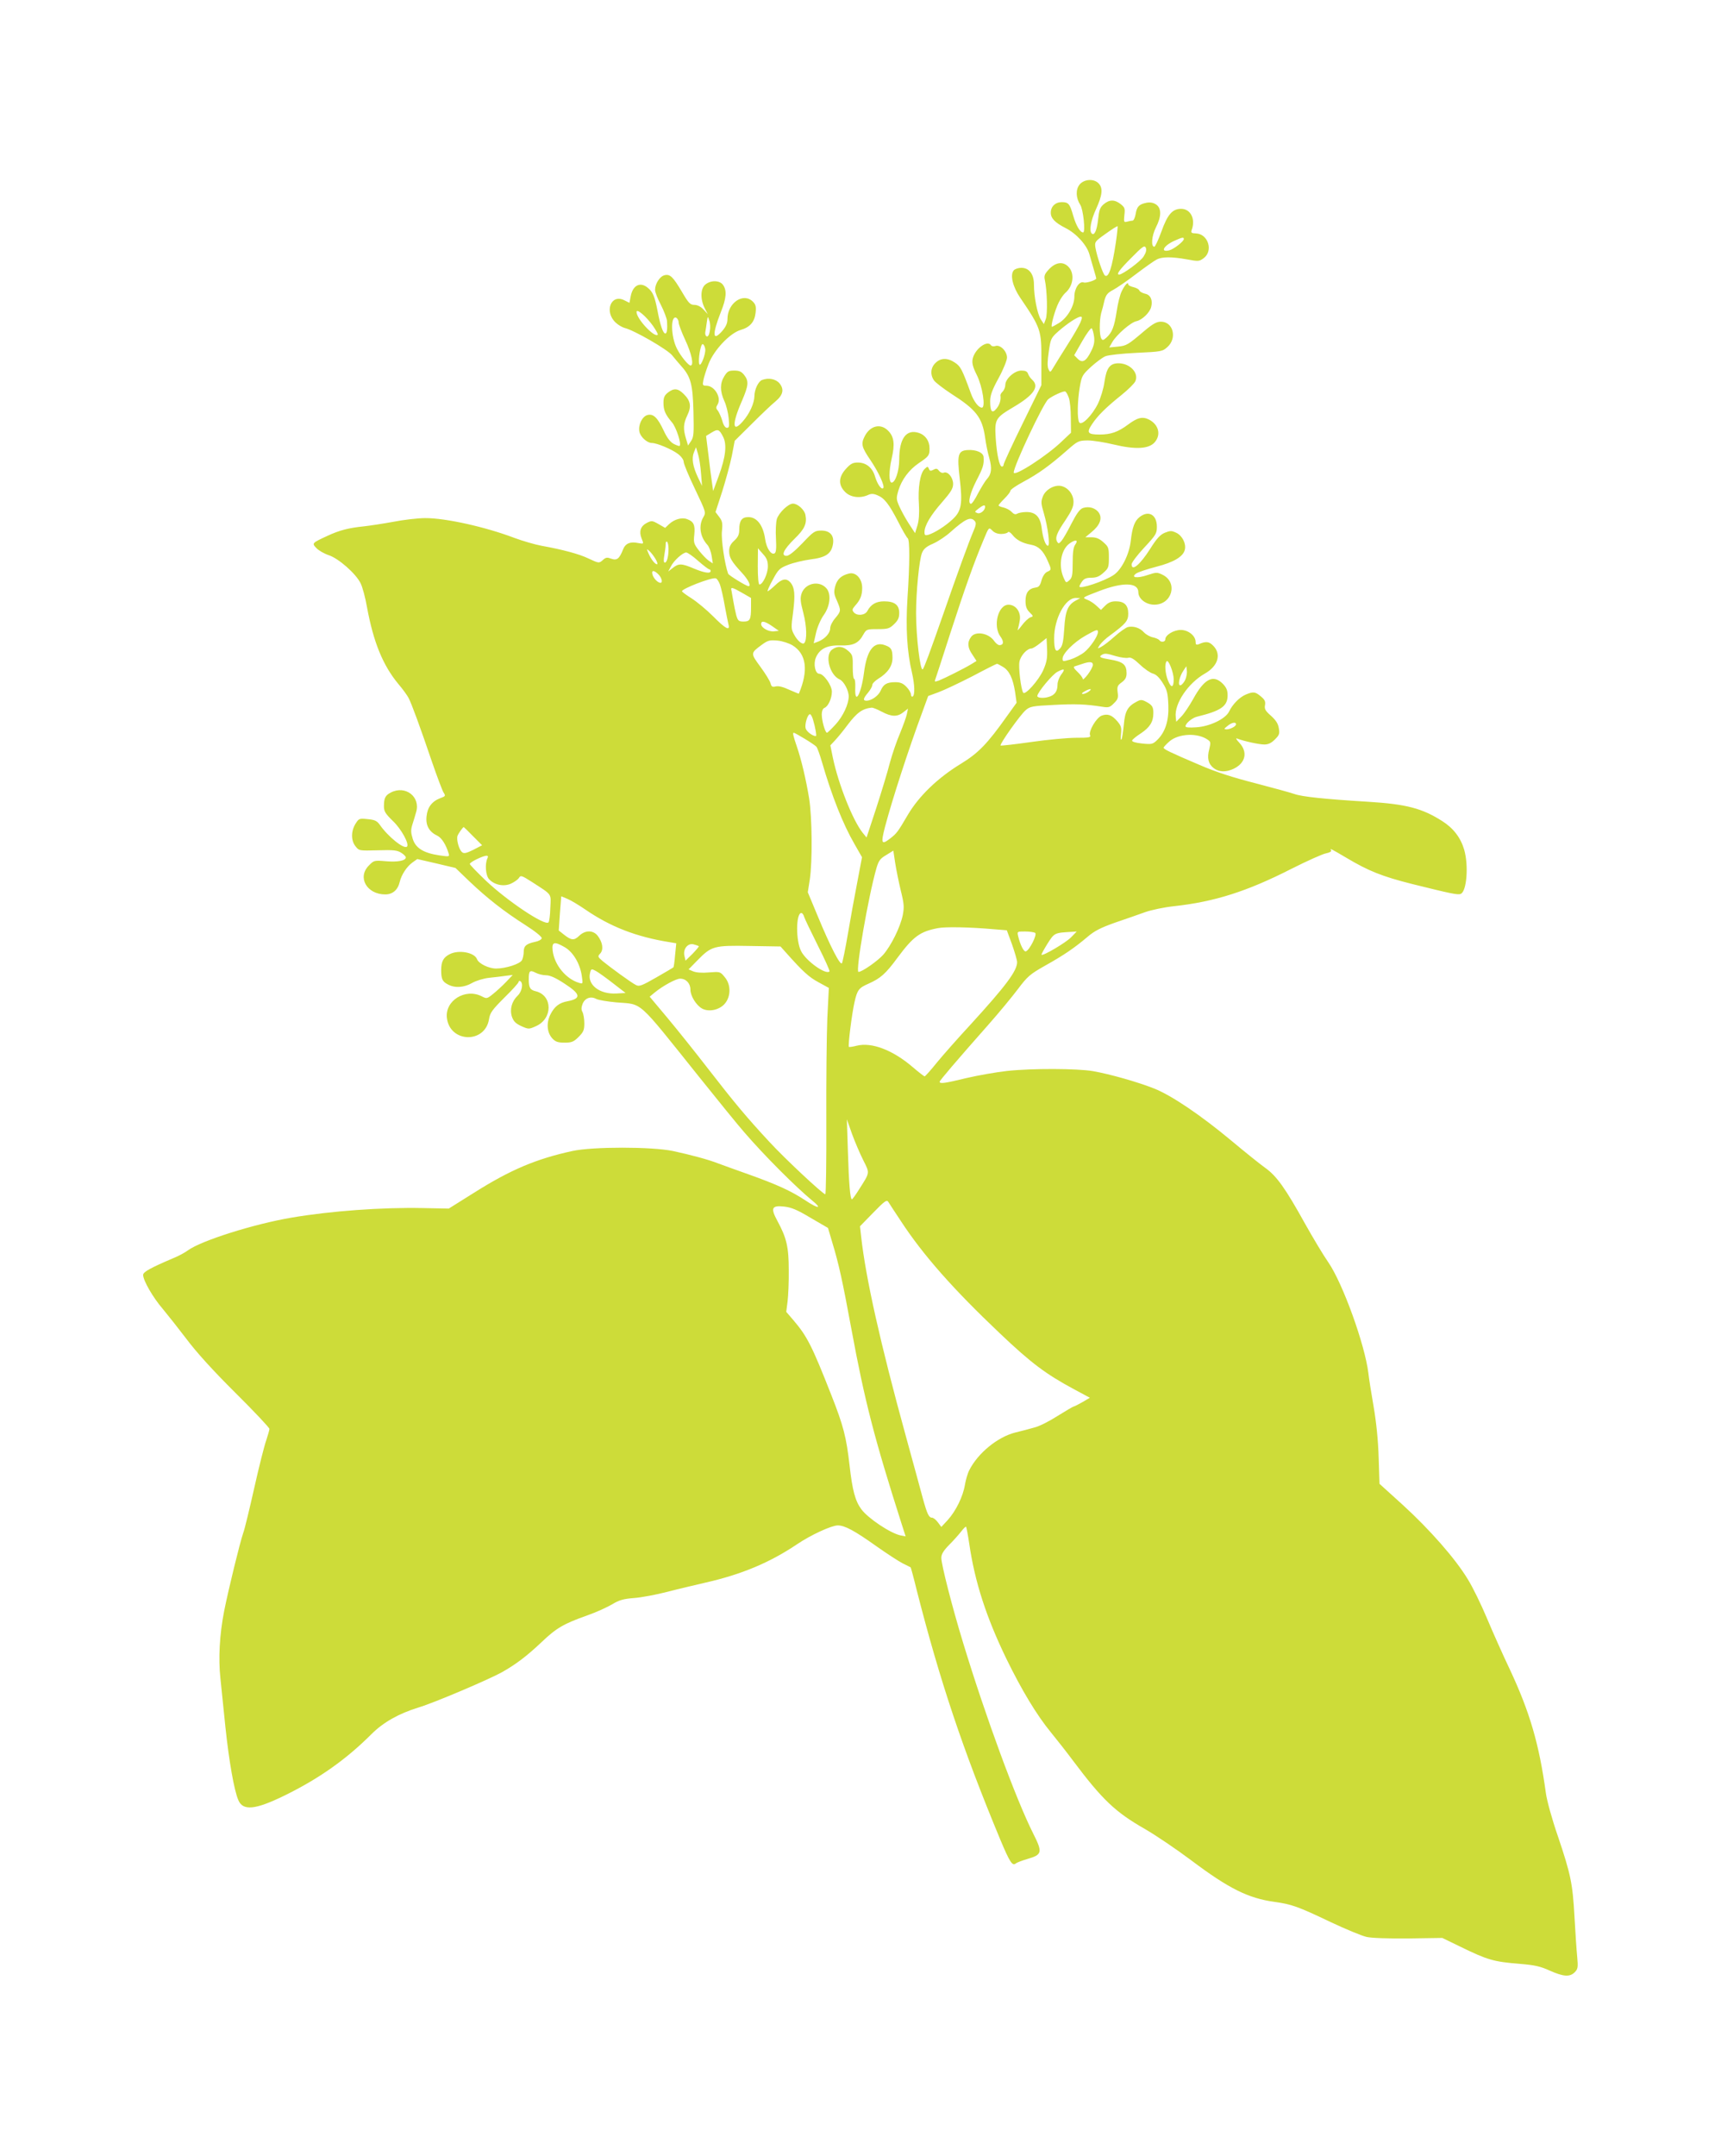 <?xml version="1.0" standalone="no"?>
<!DOCTYPE svg PUBLIC "-//W3C//DTD SVG 20010904//EN"
 "http://www.w3.org/TR/2001/REC-SVG-20010904/DTD/svg10.dtd">
<svg version="1.0" xmlns="http://www.w3.org/2000/svg"
 width="1022pt" height="1280pt" viewBox="0 0 1022 1280"
 preserveAspectRatio="xMidYMid meet">
<g transform="translate(0,1280) scale(0.1,-0.1)"
fill="#cddc39" stroke="none">
<path d="M6410 11703 c-23 -30 -21 -78 5 -119 18 -27 32 -164 17 -164 -18 0
-42 41 -59 100 -20 70 -28 80 -68 80 -38 0 -65 -26 -65 -63 0 -33 25 -59 88
-91 64 -32 128 -103 142 -158 7 -23 18 -64 26 -90 8 -26 14 -49 14 -51 0 -10
-60 -29 -74 -24 -26 10 -56 -35 -56 -84 0 -55 -41 -126 -92 -157 -20 -12 -38
-22 -41 -22 -10 0 19 104 41 146 11 22 28 46 37 54 49 41 59 117 19 157 -33
33 -77 26 -117 -18 -24 -26 -28 -37 -22 -63 13 -59 17 -201 5 -231 l-11 -29
-19 29 c-20 33 -40 133 -40 206 0 61 -28 99 -75 99 -18 0 -38 -7 -45 -15 -23
-27 -6 -97 38 -162 123 -181 127 -193 126 -369 l0 -151 -112 -229 c-62 -126
-112 -235 -112 -242 0 -6 -4 -12 -10 -12 -15 0 -30 68 -37 167 -7 114 -3 122
105 186 121 71 156 122 112 162 -11 10 -22 26 -25 36 -5 14 -16 19 -40 19 -40
0 -95 -49 -95 -85 0 -13 -7 -30 -15 -39 -9 -8 -15 -19 -14 -23 4 -26 -4 -54
-22 -77 -27 -34 -39 -21 -39 43 0 33 11 65 50 136 28 51 50 106 50 122 0 38
-40 78 -68 69 -11 -4 -23 -2 -27 4 -21 34 -97 -22 -109 -81 -5 -25 1 -48 25
-96 34 -69 53 -193 30 -193 -20 0 -48 36 -66 86 -52 143 -61 159 -94 181 -44
30 -85 29 -116 -2 -29 -28 -32 -70 -9 -103 9 -13 55 -48 102 -79 149 -95 185
-141 202 -261 5 -37 16 -92 25 -122 17 -61 13 -95 -15 -125 -10 -11 -33 -49
-52 -84 -18 -36 -37 -64 -43 -62 -19 4 -5 63 34 139 39 75 45 95 42 138 -1 27
-45 46 -97 42 -55 -4 -61 -29 -45 -167 18 -151 11 -195 -42 -244 -44 -41 -106
-80 -144 -92 -19 -5 -23 -3 -23 16 0 39 37 101 105 178 52 60 65 81 65 108 0
38 -31 76 -55 67 -9 -4 -21 1 -29 11 -10 14 -17 15 -33 6 -17 -9 -22 -7 -27 6
-6 15 -9 15 -27 -3 -25 -26 -39 -110 -32 -210 3 -52 0 -94 -9 -124 l-14 -45
-38 58 c-20 31 -45 77 -56 102 -18 41 -18 48 -5 93 20 65 63 123 122 163 59
40 63 45 63 87 0 44 -24 79 -64 92 -74 24 -116 -33 -116 -158 0 -67 -23 -137
-45 -137 -17 0 -17 67 0 142 20 86 15 131 -22 167 -44 44 -106 29 -138 -34
-23 -45 -19 -64 35 -143 48 -71 86 -154 75 -165 -11 -11 -35 24 -48 67 -15 54
-53 85 -103 85 -29 0 -43 -7 -70 -37 -45 -49 -47 -96 -5 -138 32 -32 88 -39
135 -18 19 9 32 9 56 -1 42 -17 69 -52 124 -158 25 -50 51 -94 56 -97 13 -8
13 -147 -1 -356 -11 -177 -3 -319 27 -444 16 -70 18 -131 4 -140 -5 -3 -10 2
-10 11 0 10 -12 31 -27 46 -20 21 -36 28 -66 28 -50 0 -71 -12 -87 -50 -13
-30 -54 -60 -85 -60 -22 0 -19 14 10 48 14 17 25 37 25 45 0 9 16 25 35 37 57
35 85 76 85 123 0 51 -7 63 -43 76 -67 26 -109 -28 -126 -161 -17 -132 -57
-200 -52 -88 1 28 -2 50 -7 50 -5 0 -8 32 -8 71 1 65 -1 72 -27 95 -32 28 -63
31 -95 8 -46 -32 -16 -152 45 -178 24 -11 53 -65 53 -100 0 -46 -33 -117 -77
-166 -25 -27 -48 -50 -52 -50 -11 0 -31 71 -31 109 0 19 6 34 15 38 23 8 45
57 45 97 0 37 -49 106 -75 106 -24 0 -36 58 -20 96 22 52 67 75 146 72 76 -2
108 13 136 65 18 31 20 32 85 32 60 0 70 3 97 29 24 23 31 38 31 67 0 48 -28
69 -90 69 -48 0 -79 -19 -99 -57 -14 -27 -62 -31 -81 -8 -11 13 -9 19 7 38 32
35 43 62 43 107 0 54 -37 95 -78 85 -46 -11 -71 -34 -82 -75 -9 -34 -8 -47 10
-86 25 -59 25 -62 -10 -104 -17 -19 -30 -46 -30 -60 0 -29 -31 -63 -71 -79
l-27 -10 14 62 c8 35 28 81 46 106 38 53 45 126 15 159 -43 48 -126 30 -147
-32 -9 -28 -7 -48 11 -117 20 -77 22 -159 5 -177 -11 -11 -40 13 -60 50 -18
33 -19 41 -6 135 13 104 9 146 -17 176 -24 26 -50 21 -90 -18 -20 -19 -40 -35
-44 -35 -4 0 9 30 30 68 33 62 41 69 92 89 30 12 90 26 133 32 89 11 122 33
132 88 10 52 -16 83 -68 83 -39 0 -47 -5 -113 -75 -47 -49 -80 -75 -94 -75
-35 0 -18 37 48 102 59 57 74 90 64 141 -6 31 -46 67 -74 67 -28 0 -84 -54
-96 -92 -5 -19 -8 -70 -5 -115 3 -59 1 -82 -8 -88 -20 -12 -48 29 -56 83 -12
84 -49 132 -100 132 -39 0 -54 -21 -54 -75 0 -28 -7 -44 -30 -65 -22 -20 -30
-37 -30 -62 0 -38 14 -62 77 -130 37 -40 55 -78 38 -78 -13 0 -117 64 -121 74
-20 54 -42 202 -37 251 5 48 3 61 -16 86 l-22 29 40 123 c21 67 47 162 57 211
l17 89 102 101 c56 56 118 115 138 131 47 39 55 72 27 108 -22 27 -65 36 -105
21 -22 -9 -45 -57 -45 -96 -1 -43 -29 -105 -70 -151 -62 -71 -64 -13 -4 123
39 91 42 117 13 154 -16 20 -29 26 -59 26 -33 0 -41 -5 -59 -34 -26 -42 -26
-88 0 -146 12 -25 23 -71 26 -102 5 -49 3 -58 -10 -58 -10 0 -21 15 -28 43 -7
23 -19 49 -26 59 -12 13 -12 20 -2 36 25 40 -17 112 -66 112 -22 0 -24 3 -18
33 3 17 17 61 31 97 32 82 126 182 190 201 56 16 83 48 89 102 4 36 1 49 -16
66 -57 57 -151 -8 -151 -103 0 -25 -9 -45 -31 -71 -58 -66 -61 -22 -8 113 33
82 36 127 13 160 -19 28 -72 30 -105 3 -30 -24 -31 -88 -4 -141 l18 -35 -26
28 c-16 17 -36 27 -54 27 -24 0 -34 10 -72 75 -55 93 -72 109 -105 101 -28 -7
-56 -51 -56 -87 0 -13 15 -52 34 -88 19 -37 35 -80 37 -96 3 -47 0 -75 -10
-75 -13 0 -30 47 -46 133 -17 88 -28 114 -59 139 -45 37 -89 14 -101 -53 l-7
-37 -30 15 c-80 41 -122 -68 -51 -133 15 -14 38 -27 52 -31 56 -13 253 -127
282 -162 16 -20 41 -49 55 -65 56 -62 68 -108 72 -269 3 -129 2 -151 -14 -175
l-18 -27 -12 40 c-18 59 -16 89 7 138 26 53 21 87 -21 128 -34 34 -58 36 -94
8 -20 -16 -26 -29 -26 -60 0 -45 11 -70 50 -116 25 -28 58 -129 46 -140 -2 -3
-18 3 -34 11 -21 11 -40 35 -60 78 -37 79 -62 103 -97 94 -31 -8 -56 -58 -48
-99 6 -31 46 -67 74 -67 30 0 118 -37 155 -65 20 -15 34 -35 34 -47 0 -12 30
-84 67 -161 65 -137 66 -139 50 -167 -30 -50 -20 -117 24 -165 10 -11 21 -40
25 -65 l7 -45 -24 16 c-13 9 -39 36 -58 60 -31 40 -33 48 -28 95 6 58 -4 78
-43 92 -31 12 -76 -1 -107 -30 l-23 -22 -40 23 c-37 21 -41 21 -70 6 -35 -18
-46 -49 -31 -89 15 -37 15 -36 -19 -30 -47 10 -76 -2 -90 -38 -22 -56 -37 -67
-70 -55 -24 9 -32 8 -48 -6 -24 -22 -25 -22 -89 8 -54 26 -151 52 -278 75 -38
7 -110 28 -159 46 -170 65 -411 119 -531 118 -44 0 -129 -10 -190 -22 -60 -11
-139 -23 -175 -27 -89 -9 -144 -23 -215 -56 -93 -43 -94 -44 -66 -73 13 -14
46 -33 73 -42 58 -19 160 -108 189 -166 11 -21 29 -87 39 -146 38 -205 94
-342 185 -452 26 -30 53 -68 61 -83 18 -34 68 -170 140 -382 30 -87 61 -169
68 -180 13 -20 12 -22 -18 -33 -51 -19 -78 -55 -83 -109 -6 -54 16 -92 65
-115 25 -12 51 -54 66 -104 6 -20 5 -21 -56 -12 -93 14 -140 43 -157 98 -11
35 -12 52 -3 82 7 21 17 55 23 76 28 91 -63 162 -150 117 -33 -17 -41 -33 -41
-82 0 -30 9 -44 53 -87 50 -47 99 -137 84 -152 -17 -18 -113 59 -162 130 -17
23 -29 29 -72 33 -50 5 -52 4 -72 -28 -27 -44 -27 -99 0 -133 21 -27 22 -27
133 -24 94 3 116 0 139 -15 15 -9 27 -22 27 -27 0 -20 -49 -29 -119 -23 -68 6
-71 5 -100 -25 -71 -70 -13 -172 97 -172 44 0 75 27 86 75 10 42 42 91 76 115
l28 20 113 -26 114 -27 80 -77 c107 -102 208 -181 332 -260 61 -39 101 -71
100 -80 -1 -8 -19 -18 -41 -22 -51 -11 -66 -24 -66 -60 0 -16 -5 -38 -10 -48
-12 -23 -97 -50 -154 -50 -43 0 -103 29 -113 55 -15 41 -109 58 -163 30 -37
-19 -50 -43 -50 -94 0 -53 7 -69 41 -86 41 -22 95 -18 142 9 25 14 67 27 102
31 33 3 78 9 100 12 l40 5 -40 -42 c-22 -23 -57 -55 -77 -71 -36 -29 -38 -29
-67 -14 -98 50 -220 -26 -207 -129 18 -147 226 -153 250 -7 6 38 18 55 91 128
47 46 85 88 85 94 0 6 5 7 10 4 19 -12 10 -61 -15 -85 -36 -34 -49 -82 -35
-126 10 -28 22 -40 56 -56 43 -19 45 -19 87 0 100 44 100 182 -1 207 -34 8
-42 21 -42 71 0 51 6 57 41 39 15 -8 43 -15 62 -15 23 0 57 -15 110 -50 96
-62 100 -88 18 -104 -50 -9 -78 -31 -102 -78 -26 -51 -21 -109 12 -144 18 -19
33 -24 72 -24 42 0 54 5 83 34 29 29 34 41 34 81 0 25 -5 55 -11 67 -8 14 -7
28 1 49 14 34 48 46 80 29 12 -7 67 -16 121 -21 158 -13 118 23 488 -439 112
-140 233 -289 269 -330 123 -143 309 -328 406 -408 62 -50 34 -49 -42 2 -85
56 -168 94 -342 156 -74 26 -153 55 -175 63 -58 23 -167 52 -270 74 -128 26
-473 26 -595 0 -215 -47 -366 -110 -585 -248 l-150 -94 -155 3 c-239 5 -546
-17 -780 -57 -223 -38 -534 -136 -614 -194 -17 -13 -56 -34 -86 -46 -136 -58
-180 -82 -180 -100 0 -33 59 -135 116 -201 30 -36 94 -117 142 -180 56 -75
156 -186 289 -318 112 -111 203 -208 203 -215 0 -7 -9 -37 -19 -68 -11 -30
-43 -157 -71 -282 -28 -124 -57 -246 -66 -269 -19 -55 -87 -332 -113 -463 -27
-137 -35 -281 -22 -400 6 -55 19 -186 30 -292 21 -197 51 -371 76 -429 27 -66
100 -59 274 26 204 100 365 213 517 365 70 70 162 122 279 158 94 28 415 165
495 209 85 48 148 96 236 179 88 84 131 109 272 159 52 18 117 48 146 65 43
26 68 33 132 38 43 3 132 20 198 37 65 17 168 41 228 55 211 48 379 118 541
227 81 55 205 112 242 112 41 0 98 -30 230 -124 61 -43 130 -88 155 -101 25
-12 46 -23 48 -24 1 -1 18 -62 36 -136 137 -537 273 -944 496 -1480 57 -136
72 -158 92 -142 7 6 39 18 70 27 87 25 90 39 34 150 -102 202 -284 697 -416
1131 -66 216 -130 467 -130 506 0 22 12 42 46 77 26 26 58 62 72 80 14 18 27
31 29 28 2 -2 11 -48 19 -102 33 -226 101 -435 219 -679 92 -189 182 -338 266
-440 36 -44 94 -118 129 -165 177 -236 253 -308 432 -410 62 -36 185 -119 273
-185 222 -167 337 -224 493 -246 102 -14 139 -27 332 -119 91 -43 188 -83 215
-89 30 -7 129 -10 250 -9 l200 3 105 -51 c166 -81 199 -90 356 -103 88 -7 122
-15 177 -40 81 -36 119 -39 148 -10 19 19 21 29 15 93 -4 39 -11 145 -16 236
-11 198 -22 252 -99 480 -34 98 -65 210 -71 255 -40 292 -96 482 -214 734 -41
86 -102 223 -136 304 -34 81 -85 186 -114 232 -73 121 -226 295 -386 441
l-138 125 -5 157 c-3 101 -14 209 -30 302 -14 80 -28 169 -31 198 -21 171
-153 535 -238 658 -30 43 -92 147 -138 229 -116 209 -168 283 -237 332 -32 23
-123 96 -203 163 -179 149 -353 267 -457 308 -98 39 -265 86 -363 103 -95 16
-361 17 -510 1 -63 -7 -171 -26 -240 -42 -128 -31 -160 -36 -160 -22 0 7 98
122 288 337 63 71 142 167 176 212 58 77 72 89 162 140 111 62 174 105 252
171 42 36 78 54 165 85 62 21 142 49 178 62 37 13 113 29 170 35 239 26 433
87 696 221 95 48 189 90 208 93 20 4 33 11 30 17 -10 15 -2 11 91 -44 131 -78
211 -110 389 -155 230 -57 271 -66 289 -59 36 14 48 168 21 262 -21 72 -64
128 -130 170 -119 76 -213 101 -440 115 -261 16 -393 30 -438 46 -23 8 -128
37 -232 64 -133 34 -233 66 -330 108 -176 75 -215 94 -215 103 0 4 15 20 34
37 55 48 170 53 230 9 16 -11 16 -18 7 -55 -14 -52 -6 -87 26 -112 31 -24 73
-26 119 -4 71 34 85 99 34 154 -19 20 -24 30 -13 25 42 -16 130 -35 161 -35
24 0 42 9 63 30 26 26 29 34 23 67 -4 27 -18 48 -47 74 -33 29 -39 40 -35 62
4 22 -1 33 -24 52 -34 29 -46 30 -91 11 -37 -16 -78 -58 -98 -100 -21 -44
-115 -89 -195 -94 -42 -3 -64 -1 -64 6 0 17 39 50 68 57 143 35 182 62 182
127 0 30 -7 46 -29 69 -57 57 -110 29 -176 -92 -22 -39 -53 -86 -70 -103 l-30
-31 -3 28 c-9 79 73 201 173 258 78 44 100 115 49 166 -25 25 -43 27 -86 8
-14 -5 -18 -2 -18 14 0 36 -43 71 -88 71 -42 0 -92 -30 -92 -56 0 -16 -26 -19
-35 -5 -3 5 -20 13 -38 17 -17 3 -42 17 -54 30 -24 27 -63 39 -96 31 -12 -4
-47 -28 -77 -55 -30 -27 -66 -55 -80 -62 -24 -13 -24 -13 -9 11 9 13 36 39 60
56 95 70 109 87 109 130 0 50 -23 73 -74 73 -26 0 -44 -7 -63 -26 l-25 -25
-27 25 c-14 13 -39 30 -56 36 -30 12 -29 12 70 50 142 55 235 53 235 -6 0 -39
45 -74 95 -74 106 0 142 133 48 178 -31 15 -37 15 -88 -2 -61 -21 -103 -16
-68 9 11 8 65 26 119 40 105 27 160 60 170 101 9 36 -15 84 -51 101 -28 13
-35 13 -68 0 -28 -12 -48 -34 -87 -96 -60 -94 -110 -136 -110 -91 0 10 34 55
75 99 70 75 75 84 75 124 0 72 -50 99 -103 57 -29 -23 -43 -60 -52 -141 -9
-81 -55 -172 -102 -203 -55 -37 -203 -86 -203 -68 0 4 7 18 16 30 11 16 25 22
54 22 30 0 48 7 72 29 31 27 33 34 33 91 0 57 -2 64 -33 91 -23 21 -43 29 -69
29 l-38 0 36 30 c51 41 66 82 45 115 -19 29 -59 41 -95 29 -19 -7 -37 -32 -69
-94 -23 -46 -50 -92 -59 -102 -15 -17 -18 -17 -26 -3 -12 23 -1 52 51 128 35
53 47 78 47 107 0 44 -31 84 -71 94 -40 10 -93 -19 -110 -59 -13 -33 -13 -42
5 -103 24 -82 38 -192 24 -192 -14 0 -30 45 -37 104 -8 67 -36 96 -90 96 -23
0 -48 -5 -56 -10 -10 -6 -20 -3 -33 11 -10 11 -32 22 -48 26 -16 3 -29 9 -29
12 0 4 16 22 35 41 19 19 35 39 35 46 0 7 35 31 78 54 88 47 157 97 256 184
66 58 70 60 125 61 31 0 100 -11 154 -24 129 -31 209 -27 244 13 39 45 24 105
-34 135 -38 19 -68 12 -123 -29 -60 -45 -103 -60 -170 -60 -71 0 -79 11 -46
60 34 52 84 101 175 174 40 32 77 69 83 82 22 48 -29 105 -97 107 -53 1 -74
-26 -86 -109 -5 -39 -22 -95 -39 -131 -35 -70 -97 -133 -111 -111 -13 19 -11
127 3 209 12 68 15 73 68 122 30 27 69 56 85 62 17 7 99 16 184 20 147 7 154
8 183 34 60 53 35 151 -38 151 -25 0 -47 -12 -95 -52 -101 -86 -109 -91 -161
-96 l-51 -5 19 33 c26 44 110 117 143 123 33 7 79 51 87 84 11 41 -4 73 -36
79 -16 4 -31 12 -34 19 -2 7 -18 16 -35 20 -17 4 -31 11 -31 16 0 19 -20 -2
-38 -39 -11 -20 -24 -75 -31 -122 -14 -91 -27 -124 -61 -155 -18 -16 -23 -17
-30 -5 -12 19 -12 105 -1 150 6 19 15 54 20 77 9 33 19 45 52 62 22 12 84 54
137 95 53 40 108 79 121 85 31 17 90 17 179 1 69 -13 74 -12 100 7 58 43 27
144 -46 147 -27 1 -31 4 -25 21 24 65 -7 125 -63 125 -52 0 -81 -34 -117 -135
-18 -49 -37 -90 -42 -90 -21 0 -16 64 9 114 34 66 34 115 1 137 -17 11 -35 14
-57 10 -44 -9 -57 -23 -64 -67 -4 -22 -12 -39 -18 -39 -6 0 -21 -3 -32 -6 -20
-5 -21 -3 -17 39 5 39 2 46 -22 65 -36 28 -67 28 -101 -1 -22 -19 -27 -34 -33
-90 -7 -64 -22 -99 -38 -83 -16 16 -5 78 26 145 37 81 42 123 16 151 -28 31
-88 27 -115 -7z m216 -345 c-22 -147 -42 -208 -64 -194 -12 7 -48 114 -57 166
-5 34 -3 37 62 83 36 26 68 46 70 44 1 -2 -3 -47 -11 -99z m404 23 c0 -14 -59
-60 -86 -67 -57 -14 -34 28 31 57 47 21 55 22 55 10z m-239 -104 c-17 -28
-124 -107 -145 -107 -19 0 2 29 72 99 67 68 78 76 86 61 6 -13 2 -29 -13 -53z
m-2913 -412 c18 -26 31 -50 28 -52 -19 -20 -126 94 -126 135 0 23 59 -28 98
-83z m152 21 c0 -11 18 -59 40 -106 37 -79 52 -150 31 -150 -13 0 -59 56 -81
100 -36 70 -39 197 -5 184 8 -4 15 -16 15 -28z m185 -52 c-3 -21 -11 -34 -18
-31 -7 2 -10 13 -9 23 2 10 6 37 9 59 6 40 6 40 15 12 6 -15 7 -44 3 -63z
m2201 52 c-8 -19 -42 -79 -77 -133 -34 -54 -71 -113 -82 -132 -20 -34 -21 -34
-31 -12 -7 16 -6 48 2 103 11 77 13 82 58 122 53 46 113 86 132 86 9 0 9 -8
-2 -34z m81 -84 c4 -30 0 -53 -17 -86 -29 -60 -52 -74 -80 -46 l-21 21 48 84
c26 46 52 80 56 76 5 -5 11 -27 14 -49z m-2309 -74 c4 -30 -28 -110 -35 -90
-9 24 8 123 20 119 7 -2 13 -15 15 -29z m2159 -289 c7 -19 12 -73 12 -121 l1
-87 -53 -50 c-88 -86 -287 -214 -287 -186 0 39 175 410 205 435 23 19 88 49
100 46 6 -1 15 -18 22 -37z m-2054 -230 c25 -46 17 -121 -25 -235 l-33 -89 -7
50 c-4 28 -14 101 -21 164 l-14 113 31 19 c39 24 47 21 69 -22z m-130 -219 l6
-75 -24 50 c-31 66 -39 114 -24 150 l12 30 12 -40 c7 -22 15 -74 18 -115z
m1687 -198 c0 -22 -28 -45 -46 -38 -18 7 -17 8 6 26 27 21 40 25 40 12z m-61
-86 c9 -10 7 -25 -9 -61 -26 -61 -93 -244 -180 -495 -81 -231 -111 -312 -120
-323 -15 -17 -40 194 -40 333 0 129 19 317 35 357 10 25 27 39 67 56 29 13 76
44 103 69 89 79 120 93 144 64z m156 -76 c19 0 37 5 40 10 4 6 15 0 27 -15 24
-31 60 -50 111 -59 44 -8 72 -35 98 -94 24 -54 24 -55 -3 -67 -13 -6 -26 -26
-33 -50 -8 -31 -16 -41 -35 -43 -41 -6 -60 -30 -60 -79 0 -33 6 -50 24 -68 23
-23 24 -24 5 -30 -11 -4 -34 -25 -51 -48 -17 -23 -28 -34 -24 -24 3 10 9 35
12 55 8 49 -24 92 -67 92 -62 0 -94 -127 -48 -189 22 -30 19 -51 -6 -51 -8 0
-21 11 -30 23 -32 49 -113 63 -139 25 -23 -32 -20 -64 9 -105 l24 -37 -31 -19
c-43 -26 -157 -83 -192 -97 -23 -8 -27 -8 -23 3 3 8 44 133 91 280 89 274 139
414 196 550 32 78 32 78 52 58 12 -13 31 -21 53 -21z m-1975 -88 c0 -48 -10
-82 -22 -82 -7 0 -8 15 -3 43 4 23 8 52 8 64 -1 13 3 20 8 17 5 -3 9 -22 9
-42z m2416 26 c-12 -16 -16 -47 -16 -109 0 -73 -3 -89 -20 -104 -19 -17 -20
-17 -35 18 -31 73 -13 166 37 201 35 25 53 21 34 -6z m-2493 -87 c10 -17 14
-31 9 -31 -13 0 -36 30 -51 65 -12 28 -12 29 6 13 10 -9 26 -30 36 -47z m667
-44 c0 -42 -30 -107 -50 -107 -6 0 -10 41 -10 108 l1 107 29 -33 c23 -25 30
-42 30 -75z m-414 33 c31 -27 61 -50 66 -50 4 0 8 -4 8 -10 0 -17 -38 -11
-100 15 -73 31 -90 31 -125 3 l-27 -21 16 30 c17 35 71 83 91 83 8 0 40 -22
71 -50z m-236 -80 c20 -20 27 -50 12 -50 -15 0 -40 25 -47 48 -8 28 8 29 35 2z
m366 -62 c7 -21 20 -77 28 -125 9 -49 19 -98 22 -110 11 -42 -19 -25 -91 48
-39 39 -96 86 -127 106 -32 20 -58 39 -58 43 0 15 170 81 199 77 8 -1 20 -19
27 -39z m132 -48 l52 -30 0 -54 c0 -74 -6 -86 -44 -86 -29 0 -34 4 -44 38 -5
20 -13 57 -17 82 -4 25 -9 53 -11 63 -7 24 3 22 64 -13z m1981 -45 c-48 -26
-63 -62 -69 -167 -5 -75 -10 -102 -25 -118 -25 -28 -35 -11 -35 61 0 116 66
240 129 239 l26 -1 -26 -14z m-1804 -152 l40 -28 -28 -3 c-32 -4 -77 21 -77
43 0 22 21 18 65 -12z m1935 -35 c0 -25 -46 -92 -81 -120 -20 -16 -57 -35 -82
-43 -45 -13 -47 -13 -47 5 0 30 66 96 134 135 67 38 76 41 76 23z m-325 -227
c-27 -60 -108 -151 -119 -133 -13 21 -29 149 -22 184 7 36 45 78 71 78 7 0 30
14 51 31 l39 31 3 -66 c2 -54 -2 -77 -23 -125z m-1489 148 c83 -51 96 -149 38
-287 0 -1 -26 9 -57 23 -36 17 -64 24 -80 20 -20 -5 -26 -2 -31 18 -3 13 -30
57 -60 98 -60 82 -60 81 9 132 36 26 46 28 93 24 29 -3 68 -16 88 -28z m1923
-65 c28 -8 61 -12 71 -9 14 5 33 -6 69 -40 27 -26 62 -50 78 -54 19 -5 38 -24
58 -56 26 -41 30 -60 33 -130 4 -93 -18 -162 -67 -209 -25 -24 -32 -26 -89
-20 -39 4 -61 11 -59 18 2 6 26 26 53 43 52 35 73 68 73 118 1 38 -7 50 -43
69 -25 13 -33 13 -55 1 -54 -28 -70 -56 -77 -135 -4 -41 -10 -82 -14 -89 -5
-8 -6 5 -3 30 4 38 1 50 -21 76 -33 39 -59 48 -95 34 -31 -13 -77 -91 -68
-115 6 -14 -4 -16 -83 -16 -49 0 -169 -11 -266 -25 -98 -14 -179 -23 -182 -21
-7 8 118 184 149 210 25 22 41 25 165 31 128 7 190 5 291 -11 36 -6 45 -3 68
21 23 22 27 33 22 65 -4 33 -1 41 24 59 22 16 29 30 29 54 0 52 -21 69 -100
82 -55 9 -66 15 -49 26 19 12 28 11 88 -7z m341 -136 c0 -52 -15 -55 -34 -8
-17 42 -21 101 -8 114 11 12 41 -65 42 -106z m-480 85 c0 -10 -14 -36 -30 -57
-17 -22 -30 -34 -30 -27 0 7 -14 26 -31 42 -21 20 -27 30 -17 33 7 2 27 9 43
14 46 16 65 14 65 -5z m-534 -12 c38 -23 59 -68 72 -149 l9 -64 -59 -82 c-115
-162 -168 -217 -273 -281 -136 -83 -247 -190 -313 -301 -61 -104 -67 -112
-106 -142 -52 -40 -56 -30 -30 71 44 165 139 458 221 679 l35 96 60 22 c33 12
124 55 202 95 77 41 143 74 146 74 3 1 19 -8 36 -18z m1082 -78 c-7 -14 -19
-29 -27 -31 -19 -6 -8 52 17 87 l17 26 3 -27 c2 -15 -3 -40 -10 -55z m-737 31
c-11 -15 -21 -41 -21 -58 0 -41 -17 -64 -55 -74 -31 -9 -65 -5 -65 6 1 22 91
130 120 144 42 22 48 17 21 -18z m165 -99 c-11 -8 -27 -15 -35 -15 -10 1 -7 6
9 15 33 19 50 18 26 0z m-1230 -120 c58 -31 93 -32 129 -3 l27 21 -7 -34 c-4
-18 -23 -70 -41 -114 -19 -44 -46 -123 -60 -175 -13 -52 -50 -173 -81 -269
l-57 -173 -23 28 c-59 74 -144 288 -177 445 l-15 74 28 30 c15 16 49 57 74 91
56 74 88 97 144 103 7 0 33 -10 59 -24z m-408 -47 c13 -43 23 -98 17 -98 -20
0 -57 28 -61 47 -6 24 12 83 26 83 5 0 13 -15 18 -32z m2512 -28 c0 -12 -34
-30 -57 -30 -16 1 -15 3 6 20 25 21 51 26 51 10z m-2561 -86 c33 -20 64 -41
69 -47 6 -7 20 -46 32 -87 60 -207 126 -373 195 -492 l44 -77 -28 -148 c-16
-81 -41 -220 -56 -308 -15 -88 -31 -166 -35 -173 -9 -18 -70 100 -145 282
l-58 139 12 76 c16 108 14 367 -4 481 -19 115 -47 234 -75 314 -20 59 -24 76
-16 76 3 0 32 -16 65 -36z m-1970 -578 l54 -54 -52 -27 c-41 -20 -56 -24 -67
-14 -18 14 -35 75 -27 97 5 14 32 52 37 52 1 0 26 -24 55 -54z m2540 -322 c20
-80 21 -99 12 -147 -15 -72 -69 -181 -116 -235 -32 -36 -125 -102 -147 -102
-19 0 58 447 107 617 13 44 22 56 58 77 l42 26 11 -73 c6 -39 21 -113 33 -163z
m-2455 189 c-15 -33 -10 -100 10 -122 31 -34 85 -46 128 -28 20 9 42 24 49 34
11 18 15 17 78 -23 123 -80 113 -66 109 -154 -1 -43 -6 -82 -11 -86 -21 -22
-243 126 -372 248 -52 50 -95 94 -95 99 0 11 77 48 99 49 9 0 11 -5 5 -17z
m581 -302 c150 -103 303 -163 505 -195 l36 -6 -7 -70 c-3 -39 -8 -72 -10 -73
-2 -2 -48 -29 -102 -60 -85 -49 -102 -55 -120 -45 -27 13 -154 106 -198 142
-30 26 -31 28 -14 46 20 23 14 66 -16 105 -27 34 -74 34 -110 -1 -30 -29 -47
-27 -92 9 l-29 23 7 101 8 102 36 -15 c20 -8 68 -37 106 -63z m1300 -43 c4
-13 41 -90 82 -172 41 -81 72 -150 69 -153 -21 -22 -137 60 -168 119 -33 62
-32 228 1 228 5 0 13 -10 16 -22z m1132 -75 l72 -6 31 -84 c16 -46 30 -93 30
-105 0 -52 -67 -141 -277 -371 -75 -81 -165 -183 -201 -227 -35 -44 -68 -80
-71 -80 -4 0 -36 25 -71 55 -119 102 -244 149 -332 127 -23 -6 -44 -9 -47 -7
-6 7 18 200 34 268 16 70 25 82 82 107 72 32 102 58 174 156 93 125 133 154
239 174 44 9 192 6 337 -7z m240 -21 c14 -9 -33 -103 -55 -110 -12 -4 -33 37
-46 91 -6 27 -6 27 41 27 27 0 53 -4 60 -8z m213 -27 c-30 -31 -167 -112 -175
-103 -2 2 14 31 35 65 42 66 42 65 144 71 l30 2 -34 -35z m-3005 -59 c49 -29
90 -98 100 -170 7 -47 7 -48 -16 -41 -78 23 -147 107 -157 191 -6 53 9 57 73
20z m795 7 c2 -2 -15 -22 -37 -45 l-42 -41 -6 26 c-11 41 18 79 53 71 15 -4
29 -9 32 -11z m519 -40 c99 -111 135 -144 191 -174 l62 -34 -9 -180 c-4 -99
-7 -375 -6 -612 1 -238 -2 -433 -6 -433 -14 0 -240 211 -332 311 -133 143
-209 234 -367 438 -75 97 -183 232 -240 300 l-104 124 29 24 c47 39 127 83
152 83 35 0 61 -28 61 -65 0 -38 35 -94 70 -113 40 -21 101 -8 133 28 38 43
39 115 0 160 -26 32 -28 32 -92 27 -42 -4 -76 -1 -94 6 l-28 12 53 54 c83 85
98 89 311 85 l182 -3 34 -38z m-1029 -180 l75 -58 -54 -3 c-100 -6 -175 52
-157 122 6 25 8 26 34 12 15 -8 61 -41 102 -73z m1486 -1050 c40 -80 41 -71
-25 -175 -20 -32 -39 -58 -42 -58 -10 0 -18 91 -24 290 l-6 185 30 -85 c17
-47 47 -117 67 -157z m223 -361 c132 -202 312 -406 590 -669 183 -174 272
-241 440 -331 l93 -50 -44 -26 c-25 -14 -48 -26 -52 -26 -3 0 -46 -25 -94 -55
-48 -31 -109 -62 -137 -69 -27 -8 -81 -22 -118 -31 -104 -27 -220 -122 -271
-223 -10 -19 -21 -58 -26 -87 -11 -69 -54 -156 -102 -209 l-38 -41 -21 28
c-11 15 -27 27 -34 27 -19 0 -29 21 -55 115 -12 44 -57 211 -101 370 -151 548
-238 939 -265 1182 l-7 63 79 81 c67 69 80 78 89 64 5 -9 39 -60 74 -113z
m-535 18 l103 -60 26 -88 c38 -125 60 -225 112 -507 80 -434 138 -657 298
-1158 l25 -78 -31 6 c-60 13 -192 101 -232 155 -36 49 -53 110 -70 261 -19
167 -36 234 -109 419 -114 290 -143 347 -224 442 l-43 50 8 62 c4 33 8 117 7
186 0 137 -13 191 -67 291 -42 77 -35 94 39 86 44 -5 76 -18 158 -67z"/>
</g>
</svg>
